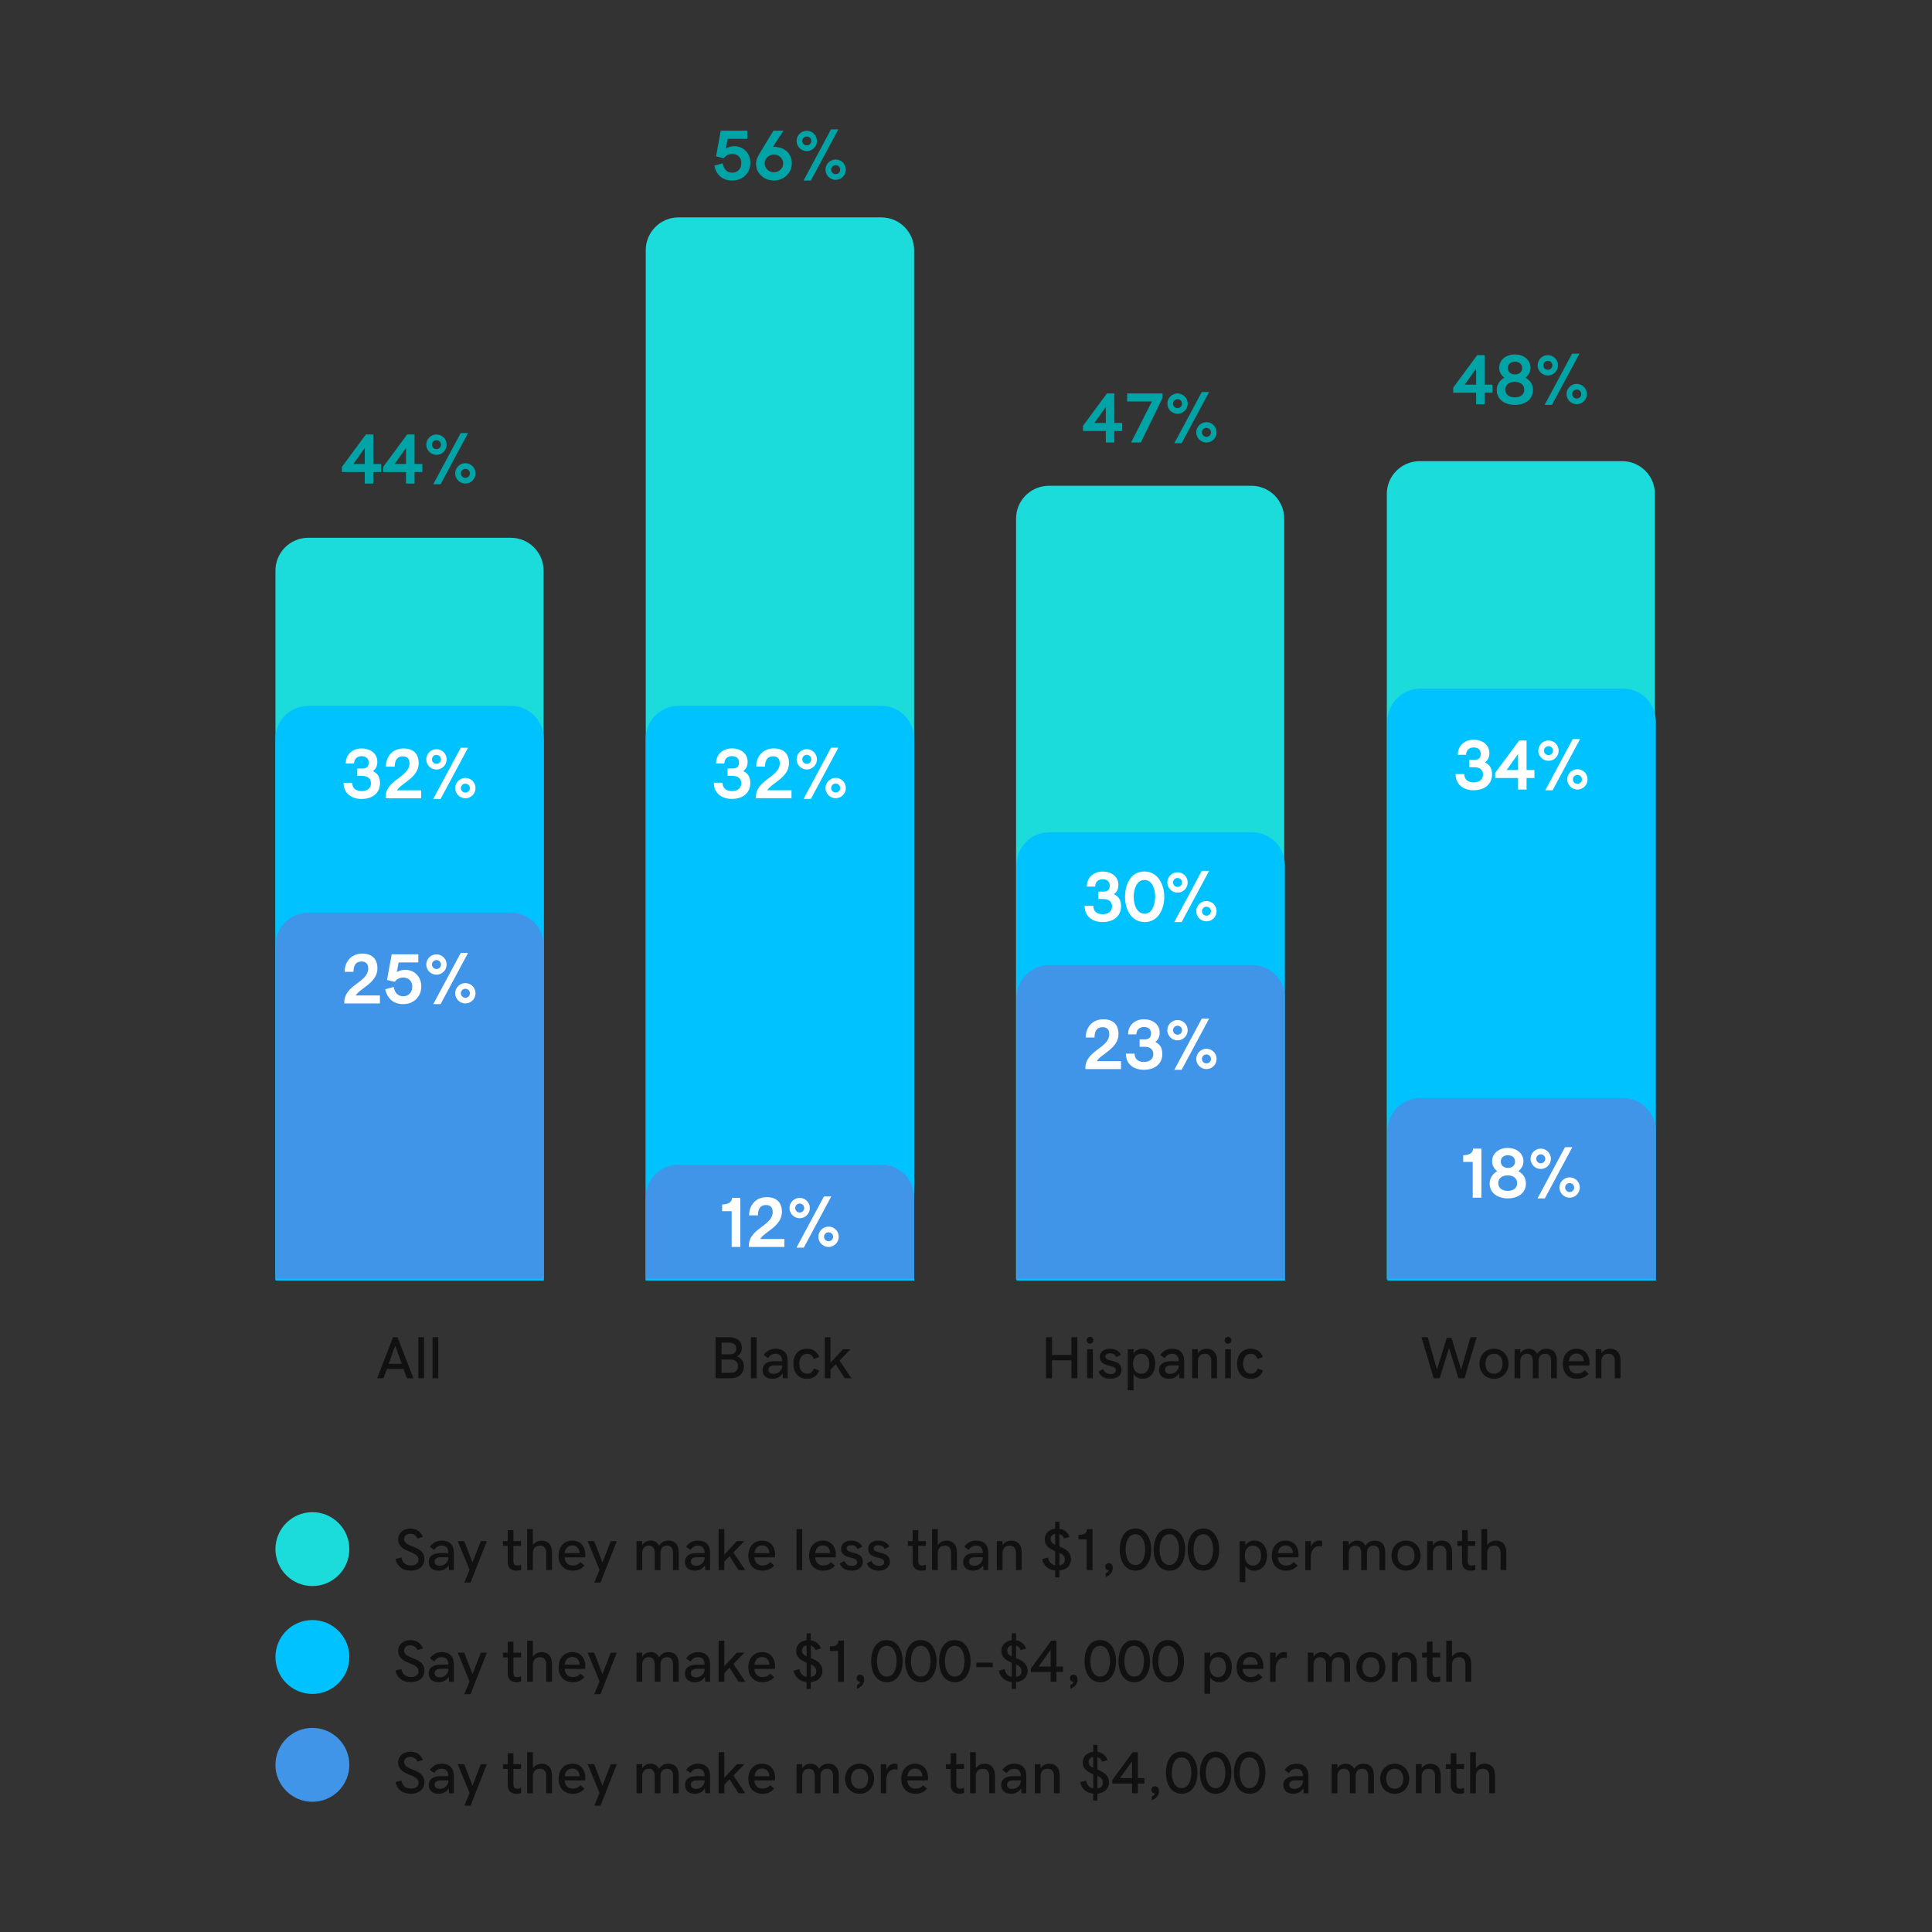 <?xml version="1.0" encoding="UTF-8"?> <svg xmlns="http://www.w3.org/2000/svg" width="700" height="700" viewBox="0 0 700 700" fill="none"><rect x="0" y="0" width="700" height="700" fill="#333333" stroke="none"/><path d="M148.764 569.078C151.805 569.078 153.782 567.363 153.782 564.933C153.782 559.684 146.408 560.968 146.408 557.591C146.408 556.497 147.323 555.708 148.659 555.708C149.89 555.708 150.711 556.287 151.279 557.444L153.246 556.834C152.404 554.856 150.837 553.825 148.701 553.825C146.114 553.825 144.262 555.466 144.262 557.717C144.262 562.84 151.647 561.557 151.647 565.133C151.647 566.343 150.689 567.195 148.87 567.195C147.081 567.195 145.777 566.248 145.44 564.281L143.295 564.849C143.82 567.458 145.84 569.078 148.764 569.078ZM155.328 565.891C155.328 567.879 156.706 569.078 158.958 569.078C160.535 569.078 161.745 568.405 162.566 567.121L162.702 568.889H164.427V562.556C164.427 559.779 162.86 558.18 160.125 558.18C158.242 558.18 156.854 558.885 155.739 560.431L157.338 561.578C157.958 560.558 158.884 560 160.041 560C161.545 560 162.45 560.842 162.45 562.703H159.662C156.822 562.703 155.328 563.903 155.328 565.891ZM159.378 567.311C158.127 567.311 157.464 566.711 157.464 565.796C157.464 564.849 158.179 564.218 159.746 564.218H162.45V564.481C162.45 565.849 161.198 567.311 159.378 567.311ZM168.225 573.401H170.487L176.398 558.37H174.2L171.191 566.133L168.204 558.37H165.837L170.129 568.773L168.225 573.401ZM187.107 569.078C187.759 569.078 188.443 568.941 188.79 568.805V566.922C188.432 567.079 187.917 567.248 187.422 567.248C186.56 567.248 186.013 566.837 186.013 565.617V560.084H188.779V558.37H186.013V554.383H183.972V558.37H182.236V560.084H183.951V565.922C183.951 567.921 185.098 569.078 187.107 569.078ZM190.999 554.015V568.889H193.071V562.861C193.071 560.968 194.06 560.011 195.659 560.011C197.037 560.011 197.931 560.905 197.931 562.672V568.889H200.014V562.409C200.014 559.684 198.541 558.18 196.258 558.18C194.965 558.18 193.797 558.78 193.071 559.832V554.015H190.999ZM207.535 569.078C209.271 569.078 210.585 568.499 211.753 567.248L210.312 565.985C209.502 566.869 208.671 567.216 207.577 567.216C205.915 567.216 204.768 566.29 204.558 564.25H211.995C212.058 563.955 212.079 563.65 212.079 563.282C212.079 560.81 210.722 558.18 207.367 558.18C204.39 558.18 202.381 560.4 202.381 563.671C202.381 566.932 204.327 569.078 207.535 569.078ZM207.335 559.937C208.944 559.937 209.954 561.01 210.028 562.724H204.579C204.821 560.852 205.904 559.937 207.335 559.937ZM215.309 573.401H217.57L223.482 558.37H221.283L218.275 566.133L215.288 558.37H212.921L217.213 568.773L215.309 573.401ZM230.614 558.37V568.889H232.686V562.861C232.686 560.968 233.612 560.011 235.106 560.011C236.452 560.011 237.22 560.905 237.22 562.672V568.889H239.303V562.724C239.303 560.831 240.281 560.011 241.722 560.011C243.058 560.011 243.836 560.905 243.836 562.672V568.889H245.919V562.409C245.919 559.642 244.489 558.18 242.216 558.18C240.723 558.18 239.618 558.727 238.777 560.042C238.188 558.832 237.125 558.18 235.779 558.18C234.474 558.18 233.391 558.759 232.686 559.832V558.37H230.614ZM248.17 565.891C248.17 567.879 249.548 569.078 251.799 569.078C253.377 569.078 254.587 568.405 255.407 567.121L255.544 568.889H257.269V562.556C257.269 559.779 255.702 558.18 252.967 558.18C251.084 558.18 249.696 558.885 248.581 560.431L250.179 561.578C250.8 560.558 251.726 560 252.883 560C254.387 560 255.292 560.842 255.292 562.703H252.504C249.664 562.703 248.17 563.903 248.17 565.891ZM252.22 567.311C250.968 567.311 250.306 566.711 250.306 565.796C250.306 564.849 251.021 564.218 252.588 564.218H255.292V564.481C255.292 565.849 254.04 567.311 252.22 567.311ZM269.714 558.37H267L262.434 563.261V554.015H260.362V568.889H262.434V565.764L264.328 563.808L267.578 568.889H270.04L265.727 562.483L269.714 558.37ZM276.288 569.078C278.024 569.078 279.339 568.499 280.506 567.248L279.065 565.985C278.255 566.869 277.424 567.216 276.33 567.216C274.668 567.216 273.521 566.29 273.311 564.25H280.748C280.811 563.955 280.832 563.65 280.832 563.282C280.832 560.81 279.475 558.18 276.12 558.18C273.143 558.18 271.134 560.4 271.134 563.671C271.134 566.932 273.08 569.078 276.288 569.078ZM276.088 559.937C277.698 559.937 278.707 561.01 278.781 562.724H273.332C273.574 560.852 274.658 559.937 276.088 559.937ZM288.595 568.889H290.668V554.015H288.595V568.889ZM298.315 569.078C300.051 569.078 301.366 568.499 302.533 567.248L301.092 565.985C300.282 566.869 299.451 567.216 298.357 567.216C296.695 567.216 295.549 566.29 295.338 564.25H302.775C302.838 563.955 302.859 563.65 302.859 563.282C302.859 560.81 301.502 558.18 298.147 558.18C295.17 558.18 293.161 560.4 293.161 563.671C293.161 566.932 295.107 569.078 298.315 569.078ZM298.115 559.937C299.725 559.937 300.734 561.01 300.808 562.724H295.359C295.601 560.852 296.685 559.937 298.115 559.937ZM308.645 569.078C310.812 569.078 312.611 567.974 312.611 565.775C312.611 561.778 306.741 563.198 306.741 561.01C306.741 560.337 307.34 559.853 308.445 559.853C309.644 559.853 310.37 560.473 310.77 561.252L312.421 560.347C311.664 558.959 310.328 558.18 308.445 558.18C306.162 558.18 304.742 559.4 304.742 561.147C304.742 565.239 310.559 563.587 310.559 566.017C310.559 566.795 309.897 567.342 308.603 567.342C307.404 567.342 306.467 566.774 305.889 565.544L304.258 566.49C304.963 568.163 306.383 569.078 308.645 569.078ZM318.449 569.078C320.616 569.078 322.414 567.974 322.414 565.775C322.414 561.778 316.545 563.198 316.545 561.01C316.545 560.337 317.144 559.853 318.249 559.853C319.448 559.853 320.174 560.473 320.574 561.252L322.225 560.347C321.468 558.959 320.132 558.18 318.249 558.18C315.966 558.18 314.546 559.4 314.546 561.147C314.546 565.239 320.363 563.587 320.363 566.017C320.363 566.795 319.7 567.342 318.407 567.342C317.207 567.342 316.271 566.774 315.693 565.544L314.062 566.49C314.767 568.163 316.187 569.078 318.449 569.078ZM333.807 569.078C334.459 569.078 335.143 568.941 335.49 568.805V566.922C335.132 567.079 334.617 567.248 334.122 567.248C333.26 567.248 332.713 566.837 332.713 565.617V560.084H335.479V558.37H332.713V554.383H330.672V558.37H328.936V560.084H330.651V565.922C330.651 567.921 331.797 569.078 333.807 569.078ZM337.699 554.015V568.889H339.771V562.861C339.771 560.968 340.76 560.011 342.359 560.011C343.737 560.011 344.631 560.905 344.631 562.672V568.889H346.714V562.409C346.714 559.684 345.241 558.18 342.958 558.18C341.664 558.18 340.497 558.78 339.771 559.832V554.015H337.699ZM348.965 565.891C348.965 567.879 350.343 569.078 352.594 569.078C354.172 569.078 355.381 568.405 356.202 567.121L356.339 568.889H358.064V562.556C358.064 559.779 356.496 558.18 353.761 558.18C351.878 558.18 350.49 558.885 349.375 560.431L350.974 561.578C351.594 560.558 352.52 560 353.677 560C355.181 560 356.086 560.842 356.086 562.703H353.299C350.458 562.703 348.965 563.903 348.965 565.891ZM353.015 567.311C351.763 567.311 351.1 566.711 351.1 565.796C351.1 564.849 351.815 564.218 353.383 564.218H356.086V564.481C356.086 565.849 354.834 567.311 353.015 567.311ZM361.156 558.37V568.889H363.229V562.861C363.229 560.968 364.217 560.011 365.816 560.011C367.194 560.011 368.088 560.905 368.088 562.672V568.889H370.171V562.409C370.171 559.684 368.699 558.18 366.416 558.18C365.122 558.18 363.954 558.78 363.229 559.832V558.37H361.156ZM382.31 571.529H383.846V569.036C386.434 568.783 388.033 567.206 388.033 565.081C388.033 562.567 386.613 561.462 383.846 560.295V555.782C384.604 556.013 385.151 556.56 385.561 557.444L387.538 556.834C386.802 555.13 385.55 554.13 383.846 553.888V551.374H382.31V553.867C380.059 554.12 378.523 555.666 378.523 557.675C378.523 559.874 379.817 560.936 382.31 562.02V567.142C380.953 566.89 380.017 565.964 379.733 564.323L377.598 564.881C378.071 567.237 379.786 568.783 382.31 569.036V571.529ZM380.648 557.581C380.648 556.644 381.279 555.929 382.31 555.729V559.737C381.227 559.222 380.648 558.611 380.648 557.581ZM385.834 565.112C385.834 566.185 385.161 566.964 383.846 567.164V562.588C385.14 563.208 385.834 563.913 385.834 565.112ZM393.713 557.749V568.889H395.848V554.025H393.797C393.797 555.571 392.945 556.097 390.736 556.097V557.749H393.713ZM403.18 568.089C403.18 566.953 402.476 566.333 401.718 566.333C401.003 566.333 400.424 566.901 400.424 567.626C400.424 568.352 400.95 568.931 401.708 568.931H401.729C401.729 569.236 401.371 569.762 400.593 570.046V571.403C401.929 570.908 403.18 569.888 403.18 568.089ZM411.459 569.078C415.498 569.078 417.129 565.028 417.129 561.462C417.129 557.907 415.467 553.804 411.364 553.804C406.967 553.804 405.684 558.254 405.684 561.452C405.684 564.628 406.999 569.078 411.459 569.078ZM411.417 567.037C408.724 567.037 407.819 564.008 407.819 561.452C407.819 558.874 408.734 555.887 411.364 555.887C413.994 555.887 414.909 558.874 414.909 561.441C414.909 563.976 414.004 567.037 411.417 567.037ZM423.766 569.078C427.806 569.078 429.436 565.028 429.436 561.462C429.436 557.907 427.774 553.804 423.672 553.804C419.275 553.804 417.991 558.254 417.991 561.452C417.991 564.628 419.306 569.078 423.766 569.078ZM423.724 567.037C421.031 567.037 420.127 564.008 420.127 561.452C420.127 558.874 421.042 555.887 423.672 555.887C426.301 555.887 427.217 558.874 427.217 561.441C427.217 563.976 426.312 567.037 423.724 567.037ZM436.074 569.078C440.113 569.078 441.743 565.028 441.743 561.462C441.743 557.907 440.081 553.804 435.979 553.804C431.582 553.804 430.299 558.254 430.299 561.452C430.299 564.628 431.614 569.078 436.074 569.078ZM436.032 567.037C433.339 567.037 432.434 564.008 432.434 561.452C432.434 558.874 433.349 555.887 435.979 555.887C438.609 555.887 439.524 558.874 439.524 561.441C439.524 563.976 438.619 567.037 436.032 567.037ZM449.138 573.244H451.211V567.332C451.905 568.489 453.167 569.078 454.535 569.078C457.385 569.078 459.068 566.732 459.068 563.629C459.068 560.505 457.385 558.18 454.503 558.18C453.125 558.18 451.905 558.769 451.211 559.905V558.37H449.138V573.244ZM453.998 560.011C455.944 560.011 456.902 561.588 456.902 563.629C456.902 565.659 455.944 567.248 453.998 567.248C452.052 567.248 451.032 565.68 451.032 563.629C451.032 561.567 452.052 560.011 453.998 560.011ZM465.948 569.078C467.684 569.078 468.999 568.499 470.166 567.248L468.725 565.985C467.915 566.869 467.084 567.216 465.99 567.216C464.328 567.216 463.181 566.29 462.971 564.25H470.408C470.471 563.955 470.492 563.65 470.492 563.282C470.492 560.81 469.135 558.18 465.78 558.18C462.803 558.18 460.794 560.4 460.794 563.671C460.794 566.932 462.74 569.078 465.948 569.078ZM465.748 559.937C467.358 559.937 468.367 561.01 468.441 562.724H462.992C463.234 560.852 464.318 559.937 465.748 559.937ZM472.933 558.37V568.889H474.942V564.071C474.942 561.662 476.288 560.21 477.961 560.21C478.434 560.21 478.739 560.284 479.002 560.389V558.306C478.76 558.243 478.413 558.18 477.929 558.18C476.656 558.18 475.562 558.948 474.963 560.41V558.37H472.933ZM486.587 558.37V568.889H488.659V562.861C488.659 560.968 489.584 560.011 491.078 560.011C492.425 560.011 493.193 560.905 493.193 562.672V568.889H495.275V562.724C495.275 560.831 496.254 560.011 497.695 560.011C499.031 560.011 499.809 560.905 499.809 562.672V568.889H501.892V562.409C501.892 559.642 500.461 558.18 498.189 558.18C496.695 558.18 495.591 558.727 494.749 560.042C494.16 558.832 493.098 558.18 491.751 558.18C490.447 558.18 489.364 558.759 488.659 559.832V558.37H486.587ZM514.694 563.629C514.694 560.579 512.579 558.18 509.434 558.18C506.289 558.18 504.175 560.579 504.175 563.629C504.175 566.68 506.289 569.078 509.434 569.078C512.579 569.078 514.694 566.68 514.694 563.629ZM512.527 563.629C512.527 565.628 511.517 567.248 509.434 567.248C507.351 567.248 506.352 565.628 506.352 563.629C506.352 561.63 507.362 560.011 509.434 560.011C511.517 560.011 512.527 561.63 512.527 563.629ZM517.113 558.37V568.889H519.185V562.861C519.185 560.968 520.174 560.011 521.773 560.011C523.151 560.011 524.045 560.905 524.045 562.672V568.889H526.128V562.409C526.128 559.684 524.655 558.18 522.373 558.18C521.079 558.18 519.911 558.78 519.185 559.832V558.37H517.113ZM532.871 569.078C533.523 569.078 534.207 568.941 534.554 568.805V566.922C534.196 567.079 533.681 567.248 533.186 567.248C532.324 567.248 531.777 566.837 531.777 565.617V560.084H534.543V558.37H531.777V554.383H529.736V558.37H528V560.084H529.715V565.922C529.715 567.921 530.862 569.078 532.871 569.078ZM536.763 554.015V568.889H538.835V562.861C538.835 560.968 539.824 560.011 541.423 560.011C542.801 560.011 543.695 560.905 543.695 562.672V568.889H545.778V562.409C545.778 559.684 544.305 558.18 542.022 558.18C540.729 558.18 539.561 558.78 538.835 559.832V554.015H536.763Z" fill="#111111"></path><path d="M148.765 609.498C151.805 609.498 153.783 607.783 153.783 605.353C153.783 600.104 146.409 601.388 146.409 598.011C146.409 596.917 147.324 596.128 148.66 596.128C149.891 596.128 150.712 596.707 151.28 597.864L153.247 597.254C152.405 595.276 150.838 594.245 148.702 594.245C146.115 594.245 144.263 595.886 144.263 598.137C144.263 603.26 151.648 601.977 151.648 605.553C151.648 606.763 150.69 607.615 148.871 607.615C147.082 607.615 145.778 606.668 145.441 604.701L143.296 605.269C143.821 607.878 145.841 609.498 148.765 609.498ZM155.329 606.311C155.329 608.299 156.707 609.498 158.959 609.498C160.536 609.498 161.746 608.825 162.567 607.541L162.703 609.309H164.428V602.976C164.428 600.199 162.861 598.6 160.126 598.6C158.243 598.6 156.855 599.305 155.74 600.851L157.339 601.998C157.959 600.977 158.885 600.42 160.042 600.42C161.546 600.42 162.451 601.261 162.451 603.123H159.663C156.823 603.123 155.329 604.323 155.329 606.311ZM159.379 607.731C158.127 607.731 157.465 607.131 157.465 606.216C157.465 605.269 158.18 604.638 159.747 604.638H162.451V604.901C162.451 606.269 161.199 607.731 159.379 607.731ZM168.226 613.821H170.487L176.399 598.789H174.201L171.192 606.553L168.205 598.789H165.838L170.13 609.193L168.226 613.821ZM187.108 609.498C187.76 609.498 188.444 609.361 188.791 609.224V607.342C188.433 607.499 187.918 607.668 187.423 607.668C186.561 607.668 186.014 607.257 186.014 606.037V600.504H188.78V598.789H186.014V594.803H183.973V598.789H182.237V600.504H183.952V606.342C183.952 608.341 185.099 609.498 187.108 609.498ZM191 594.435V609.309H193.072V603.281C193.072 601.388 194.061 600.43 195.66 600.43C197.038 600.43 197.932 601.325 197.932 603.092V609.309H200.015V602.829C200.015 600.104 198.542 598.6 196.259 598.6C194.966 598.6 193.798 599.2 193.072 600.252V594.435H191ZM207.536 609.498C209.272 609.498 210.586 608.919 211.754 607.668L210.313 606.405C209.503 607.289 208.672 607.636 207.578 607.636C205.916 607.636 204.769 606.71 204.559 604.67H211.996C212.059 604.375 212.08 604.07 212.08 603.702C212.08 601.23 210.723 598.6 207.368 598.6C204.391 598.6 202.382 600.82 202.382 604.091C202.382 607.352 204.328 609.498 207.536 609.498ZM207.336 600.357C208.945 600.357 209.955 601.43 210.029 603.144H204.58C204.822 601.272 205.905 600.357 207.336 600.357ZM215.31 613.821H217.571L223.483 598.789H221.284L218.276 606.553L215.288 598.789H212.922L217.213 609.193L215.31 613.821ZM230.615 598.789V609.309H232.687V603.281C232.687 601.388 233.613 600.43 235.107 600.43C236.453 600.43 237.221 601.325 237.221 603.092V609.309H239.304V603.144C239.304 601.251 240.282 600.43 241.723 600.43C243.059 600.43 243.837 601.325 243.837 603.092V609.309H245.92V602.829C245.92 600.062 244.49 598.6 242.217 598.6C240.724 598.6 239.619 599.147 238.778 600.462C238.189 599.252 237.126 598.6 235.78 598.6C234.475 598.6 233.392 599.179 232.687 600.252V598.789H230.615ZM248.171 606.311C248.171 608.299 249.549 609.498 251.8 609.498C253.378 609.498 254.588 608.825 255.408 607.541L255.545 609.309H257.27V602.976C257.27 600.199 255.703 598.6 252.968 598.6C251.085 598.6 249.697 599.305 248.582 600.851L250.18 601.998C250.801 600.977 251.727 600.42 252.884 600.42C254.388 600.42 255.293 601.261 255.293 603.123H252.505C249.665 603.123 248.171 604.323 248.171 606.311ZM252.221 607.731C250.969 607.731 250.307 607.131 250.307 606.216C250.307 605.269 251.022 604.638 252.589 604.638H255.293V604.901C255.293 606.269 254.041 607.731 252.221 607.731ZM269.714 598.789H267.001L262.435 603.681V594.435H260.363V609.309H262.435V606.184L264.329 604.228L267.579 609.309H270.041L265.728 602.902L269.714 598.789ZM276.289 609.498C278.025 609.498 279.34 608.919 280.507 607.668L279.066 606.405C278.256 607.289 277.425 607.636 276.331 607.636C274.669 607.636 273.522 606.71 273.312 604.67H280.749C280.812 604.375 280.833 604.07 280.833 603.702C280.833 601.23 279.476 598.6 276.121 598.6C273.144 598.6 271.135 600.82 271.135 604.091C271.135 607.352 273.081 609.498 276.289 609.498ZM276.089 600.357C277.699 600.357 278.708 601.43 278.782 603.144H273.333C273.575 601.272 274.658 600.357 276.089 600.357ZM292.246 611.949H293.782V609.456C296.37 609.203 297.969 607.626 297.969 605.501C297.969 602.987 296.549 601.882 293.782 600.714V596.202C294.54 596.433 295.087 596.98 295.497 597.864L297.474 597.254C296.738 595.55 295.486 594.55 293.782 594.308V591.794H292.246V594.287C289.995 594.54 288.46 596.086 288.46 598.095C288.46 600.294 289.753 601.356 292.246 602.44V607.562C290.89 607.31 289.953 606.384 289.669 604.743L287.534 605.301C288.007 607.657 289.722 609.203 292.246 609.456V611.949ZM290.584 598.001C290.584 597.064 291.216 596.349 292.246 596.149V600.157C291.163 599.642 290.584 599.031 290.584 598.001ZM295.77 605.532C295.77 606.605 295.097 607.384 293.782 607.583V603.008C295.076 603.628 295.77 604.333 295.77 605.532ZM303.649 598.169V609.309H305.785V594.445H303.733C303.733 595.991 302.881 596.517 300.672 596.517V598.169H303.649ZM313.116 608.509C313.116 607.373 312.412 606.752 311.654 606.752C310.939 606.752 310.36 607.32 310.36 608.046C310.36 608.772 310.886 609.351 311.644 609.351H311.665C311.665 609.656 311.307 610.182 310.529 610.466V611.823C311.865 611.328 313.116 610.308 313.116 608.509ZM321.395 609.498C325.434 609.498 327.065 605.448 327.065 601.882C327.065 598.327 325.403 594.224 321.3 594.224C316.903 594.224 315.62 598.674 315.62 601.872C315.62 605.048 316.935 609.498 321.395 609.498ZM321.353 607.457C318.66 607.457 317.755 604.428 317.755 601.872C317.755 599.294 318.671 596.307 321.3 596.307C323.93 596.307 324.845 599.294 324.845 601.861C324.845 604.396 323.941 607.457 321.353 607.457ZM333.702 609.498C337.742 609.498 339.372 605.448 339.372 601.882C339.372 598.327 337.71 594.224 333.608 594.224C329.211 594.224 327.927 598.674 327.927 601.872C327.927 605.048 329.242 609.498 333.702 609.498ZM333.66 607.457C330.967 607.457 330.063 604.428 330.063 601.872C330.063 599.294 330.978 596.307 333.608 596.307C336.238 596.307 337.153 599.294 337.153 601.861C337.153 604.396 336.248 607.457 333.66 607.457ZM346.01 609.498C350.049 609.498 351.68 605.448 351.68 601.882C351.68 598.327 350.018 594.224 345.915 594.224C341.518 594.224 340.235 598.674 340.235 601.872C340.235 605.048 341.55 609.498 346.01 609.498ZM345.968 607.457C343.275 607.457 342.37 604.428 342.37 601.872C342.37 599.294 343.285 596.307 345.915 596.307C348.545 596.307 349.46 599.294 349.46 601.861C349.46 604.396 348.555 607.457 345.968 607.457ZM353.741 602.419V604.028H359.695V602.419H353.741ZM366.596 611.949H368.132V609.456C370.719 609.203 372.318 607.626 372.318 605.501C372.318 602.987 370.898 601.882 368.132 600.714V596.202C368.889 596.433 369.436 596.98 369.846 597.864L371.824 597.254C371.087 595.55 369.836 594.55 368.132 594.308V591.794H366.596V594.287C364.345 594.54 362.809 596.086 362.809 598.095C362.809 600.294 364.103 601.356 366.596 602.44V607.562C365.239 607.31 364.303 606.384 364.019 604.743L361.883 605.301C362.357 607.657 364.071 609.203 366.596 609.456V611.949ZM364.934 598.001C364.934 597.064 365.565 596.349 366.596 596.149V600.157C365.512 599.642 364.934 599.031 364.934 598.001ZM370.12 605.532C370.12 606.605 369.446 607.384 368.132 607.583V603.008C369.425 603.628 370.12 604.333 370.12 605.532ZM380.67 609.309H382.764V605.795H385.162V603.828H382.764V594.445H380.902L373.528 604.501V605.795H380.67V609.309ZM376.315 603.828L380.67 597.727V603.828H376.315ZM390.432 608.509C390.432 607.373 389.727 606.752 388.97 606.752C388.255 606.752 387.676 607.32 387.676 608.046C387.676 608.772 388.202 609.351 388.959 609.351H388.98C388.98 609.656 388.623 610.182 387.844 610.466V611.823C389.18 611.328 390.432 610.308 390.432 608.509ZM398.711 609.498C402.75 609.498 404.38 605.448 404.38 601.882C404.38 598.327 402.718 594.224 398.616 594.224C394.219 594.224 392.936 598.674 392.936 601.872C392.936 605.048 394.251 609.498 398.711 609.498ZM398.669 607.457C395.976 607.457 395.071 604.428 395.071 601.872C395.071 599.294 395.986 596.307 398.616 596.307C401.246 596.307 402.161 599.294 402.161 601.861C402.161 604.396 401.256 607.457 398.669 607.457ZM411.018 609.498C415.057 609.498 416.688 605.448 416.688 601.882C416.688 598.327 415.026 594.224 410.923 594.224C406.526 594.224 405.243 598.674 405.243 601.872C405.243 605.048 406.558 609.498 411.018 609.498ZM410.976 607.457C408.283 607.457 407.378 604.428 407.378 601.872C407.378 599.294 408.294 596.307 410.923 596.307C413.553 596.307 414.468 599.294 414.468 601.861C414.468 604.396 413.564 607.457 410.976 607.457ZM423.325 609.498C427.365 609.498 428.995 605.448 428.995 601.882C428.995 598.327 427.333 594.224 423.231 594.224C418.834 594.224 417.55 598.674 417.55 601.872C417.55 605.048 418.865 609.498 423.325 609.498ZM423.283 607.457C420.59 607.457 419.686 604.428 419.686 601.872C419.686 599.294 420.601 596.307 423.231 596.307C425.861 596.307 426.776 599.294 426.776 601.861C426.776 604.396 425.871 607.457 423.283 607.457ZM436.39 613.664H438.462V607.752C439.157 608.909 440.419 609.498 441.787 609.498C444.637 609.498 446.32 607.152 446.32 604.049C446.32 600.925 444.637 598.6 441.755 598.6C440.377 598.6 439.157 599.189 438.462 600.325V598.789H436.39V613.664ZM441.25 600.43C443.196 600.43 444.153 602.008 444.153 604.049C444.153 606.079 443.196 607.668 441.25 607.668C439.304 607.668 438.284 606.1 438.284 604.049C438.284 601.987 439.304 600.43 441.25 600.43ZM453.2 609.498C454.935 609.498 456.25 608.919 457.418 607.668L455.977 606.405C455.167 607.289 454.336 607.636 453.242 607.636C451.58 607.636 450.433 606.71 450.223 604.67H457.66C457.723 604.375 457.744 604.07 457.744 603.702C457.744 601.23 456.387 598.6 453.031 598.6C450.055 598.6 448.045 600.82 448.045 604.091C448.045 607.352 449.991 609.498 453.2 609.498ZM453 600.357C454.609 600.357 455.619 601.43 455.693 603.144H450.244C450.486 601.272 451.569 600.357 453 600.357ZM460.184 598.789V609.309H462.194V604.491C462.194 602.082 463.54 600.63 465.213 600.63C465.686 600.63 465.991 600.704 466.254 600.809V598.726C466.012 598.663 465.665 598.6 465.181 598.6C463.908 598.6 462.814 599.368 462.215 600.83V598.789H460.184ZM473.838 598.789V609.309H475.911V603.281C475.911 601.388 476.836 600.43 478.33 600.43C479.676 600.43 480.444 601.325 480.444 603.092V609.309H482.527V603.144C482.527 601.251 483.505 600.43 484.947 600.43C486.282 600.43 487.061 601.325 487.061 603.092V609.309H489.144V602.829C489.144 600.062 487.713 598.6 485.441 598.6C483.947 598.6 482.843 599.147 482.001 600.462C481.412 599.252 480.35 598.6 479.003 598.6C477.699 598.6 476.615 599.179 475.911 600.252V598.789H473.838ZM501.945 604.049C501.945 600.998 499.831 598.6 496.686 598.6C493.541 598.6 491.426 600.998 491.426 604.049C491.426 607.1 493.541 609.498 496.686 609.498C499.831 609.498 501.945 607.1 501.945 604.049ZM499.779 604.049C499.779 606.048 498.769 607.668 496.686 607.668C494.603 607.668 493.604 606.048 493.604 604.049C493.604 602.05 494.614 600.43 496.686 600.43C498.769 600.43 499.779 602.05 499.779 604.049ZM504.365 598.789V609.309H506.437V603.281C506.437 601.388 507.426 600.43 509.025 600.43C510.403 600.43 511.297 601.325 511.297 603.092V609.309H513.38V602.829C513.38 600.104 511.907 598.6 509.624 598.6C508.331 598.6 507.163 599.2 506.437 600.252V598.789H504.365ZM520.123 609.498C520.775 609.498 521.458 609.361 521.806 609.224V607.342C521.448 607.499 520.932 607.668 520.438 607.668C519.576 607.668 519.029 607.257 519.029 606.037V600.504H521.795V598.789H519.029V594.803H516.988V598.789H515.252V600.504H516.967V606.342C516.967 608.341 518.113 609.498 520.123 609.498ZM524.015 594.435V609.309H526.087V603.281C526.087 601.388 527.076 600.43 528.675 600.43C530.053 600.43 530.947 601.325 530.947 603.092V609.309H533.03V602.829C533.03 600.104 531.557 598.6 529.274 598.6C527.98 598.6 526.813 599.2 526.087 600.252V594.435H524.015Z" fill="#111111"></path><path d="M148.765 649.916C151.805 649.916 153.783 648.201 153.783 645.771C153.783 640.522 146.409 641.806 146.409 638.429C146.409 637.335 147.324 636.546 148.66 636.546C149.891 636.546 150.712 637.125 151.28 638.282L153.247 637.672C152.405 635.694 150.838 634.663 148.702 634.663C146.115 634.663 144.263 636.304 144.263 638.555C144.263 643.678 151.648 642.395 151.648 645.971C151.648 647.181 150.69 648.033 148.871 648.033C147.082 648.033 145.778 647.086 145.441 645.119L143.296 645.687C143.821 648.296 145.841 649.916 148.765 649.916ZM155.329 646.729C155.329 648.717 156.707 649.916 158.959 649.916C160.536 649.916 161.746 649.243 162.567 647.959L162.703 649.727H164.428V643.394C164.428 640.617 162.861 639.018 160.126 639.018C158.243 639.018 156.855 639.723 155.74 641.269L157.339 642.416C157.959 641.395 158.885 640.838 160.042 640.838C161.546 640.838 162.451 641.679 162.451 643.541H159.663C156.823 643.541 155.329 644.74 155.329 646.729ZM159.379 648.149C158.127 648.149 157.465 647.549 157.465 646.634C157.465 645.687 158.18 645.056 159.747 645.056H162.451V645.319C162.451 646.687 161.199 648.149 159.379 648.149ZM168.226 654.239H170.487L176.399 639.207H174.201L171.192 646.971L168.205 639.207H165.838L170.13 649.611L168.226 654.239ZM187.108 649.916C187.76 649.916 188.444 649.779 188.791 649.642V647.759C188.433 647.917 187.918 648.086 187.423 648.086C186.561 648.086 186.014 647.675 186.014 646.455V640.922H188.78V639.207H186.014V635.221H183.973V639.207H182.237V640.922H183.952V646.76C183.952 648.759 185.099 649.916 187.108 649.916ZM191 634.853V649.727H193.072V643.699C193.072 641.806 194.061 640.848 195.66 640.848C197.038 640.848 197.932 641.743 197.932 643.51V649.727H200.015V643.247C200.015 640.522 198.542 639.018 196.259 639.018C194.966 639.018 193.798 639.618 193.072 640.67V634.853H191ZM207.536 649.916C209.272 649.916 210.586 649.337 211.754 648.086L210.313 646.823C209.503 647.707 208.672 648.054 207.578 648.054C205.916 648.054 204.769 647.128 204.559 645.088H211.996C212.059 644.793 212.08 644.488 212.08 644.12C212.08 641.648 210.723 639.018 207.368 639.018C204.391 639.018 202.382 641.238 202.382 644.509C202.382 647.77 204.328 649.916 207.536 649.916ZM207.336 640.775C208.945 640.775 209.955 641.848 210.029 643.562H204.58C204.822 641.69 205.905 640.775 207.336 640.775ZM215.31 654.239H217.571L223.483 639.207H221.284L218.276 646.971L215.288 639.207H212.922L217.213 649.611L215.31 654.239ZM230.615 639.207V649.727H232.687V643.699C232.687 641.806 233.613 640.848 235.107 640.848C236.453 640.848 237.221 641.743 237.221 643.51V649.727H239.304V643.562C239.304 641.669 240.282 640.848 241.723 640.848C243.059 640.848 243.837 641.743 243.837 643.51V649.727H245.92V643.247C245.92 640.48 244.49 639.018 242.217 639.018C240.724 639.018 239.619 639.565 238.778 640.88C238.189 639.67 237.126 639.018 235.78 639.018C234.475 639.018 233.392 639.597 232.687 640.67V639.207H230.615ZM248.171 646.729C248.171 648.717 249.549 649.916 251.8 649.916C253.378 649.916 254.588 649.243 255.408 647.959L255.545 649.727H257.27V643.394C257.27 640.617 255.703 639.018 252.968 639.018C251.085 639.018 249.697 639.723 248.582 641.269L250.18 642.416C250.801 641.395 251.727 640.838 252.884 640.838C254.388 640.838 255.293 641.679 255.293 643.541H252.505C249.665 643.541 248.171 644.74 248.171 646.729ZM252.221 648.149C250.969 648.149 250.307 647.549 250.307 646.634C250.307 645.687 251.022 645.056 252.589 645.056H255.293V645.319C255.293 646.687 254.041 648.149 252.221 648.149ZM269.714 639.207H267.001L262.435 644.099V634.853H260.363V649.727H262.435V646.602L264.329 644.646L267.579 649.727H270.041L265.728 643.32L269.714 639.207ZM276.289 649.916C278.025 649.916 279.34 649.337 280.507 648.086L279.066 646.823C278.256 647.707 277.425 648.054 276.331 648.054C274.669 648.054 273.522 647.128 273.312 645.088H280.749C280.812 644.793 280.833 644.488 280.833 644.12C280.833 641.648 279.476 639.018 276.121 639.018C273.144 639.018 271.135 641.238 271.135 644.509C271.135 647.77 273.081 649.916 276.289 649.916ZM276.089 640.775C277.699 640.775 278.708 641.848 278.782 643.562H273.333C273.575 641.69 274.658 640.775 276.089 640.775ZM288.596 639.207V649.727H290.669V643.699C290.669 641.806 291.594 640.848 293.088 640.848C294.434 640.848 295.202 641.743 295.202 643.51V649.727H297.285V643.562C297.285 641.669 298.263 640.848 299.705 640.848C301.04 640.848 301.819 641.743 301.819 643.51V649.727H303.902V643.247C303.902 640.48 302.471 639.018 300.199 639.018C298.705 639.018 297.601 639.565 296.759 640.88C296.17 639.67 295.108 639.018 293.761 639.018C292.457 639.018 291.373 639.597 290.669 640.67V639.207H288.596ZM316.703 644.467C316.703 641.416 314.589 639.018 311.444 639.018C308.299 639.018 306.184 641.416 306.184 644.467C306.184 647.518 308.299 649.916 311.444 649.916C314.589 649.916 316.703 647.518 316.703 644.467ZM314.537 644.467C314.537 646.466 313.527 648.086 311.444 648.086C309.361 648.086 308.362 646.466 308.362 644.467C308.362 642.468 309.372 640.848 311.444 640.848C313.527 640.848 314.537 642.468 314.537 644.467ZM319.123 639.207V649.727H321.132V644.909C321.132 642.5 322.478 641.048 324.151 641.048C324.624 641.048 324.929 641.122 325.192 641.227V639.144C324.95 639.081 324.603 639.018 324.119 639.018C322.847 639.018 321.753 639.786 321.153 641.248V639.207H319.123ZM331.704 649.916C333.439 649.916 334.754 649.337 335.922 648.086L334.481 646.823C333.671 647.707 332.84 648.054 331.746 648.054C330.084 648.054 328.937 647.128 328.727 645.088H336.164C336.227 644.793 336.248 644.488 336.248 644.12C336.248 641.648 334.891 639.018 331.535 639.018C328.559 639.018 326.549 641.238 326.549 644.509C326.549 647.77 328.495 649.916 331.704 649.916ZM331.504 640.775C333.113 640.775 334.123 641.848 334.197 643.562H328.748C328.99 641.69 330.073 640.775 331.504 640.775ZM347.588 649.916C348.24 649.916 348.924 649.779 349.271 649.642V647.759C348.913 647.917 348.398 648.086 347.903 648.086C347.041 648.086 346.494 647.675 346.494 646.455V640.922H349.26V639.207H346.494V635.221H344.453V639.207H342.717V640.922H344.432V646.76C344.432 648.759 345.578 649.916 347.588 649.916ZM351.48 634.853V649.727H353.552V643.699C353.552 641.806 354.541 640.848 356.14 640.848C357.518 640.848 358.412 641.743 358.412 643.51V649.727H360.495V643.247C360.495 640.522 359.022 639.018 356.739 639.018C355.445 639.018 354.278 639.618 353.552 640.67V634.853H351.48ZM362.746 646.729C362.746 648.717 364.124 649.916 366.375 649.916C367.953 649.916 369.162 649.243 369.983 647.959L370.12 649.727H371.845V643.394C371.845 640.617 370.277 639.018 367.542 639.018C365.66 639.018 364.271 639.723 363.156 641.269L364.755 642.416C365.376 641.395 366.301 640.838 367.458 640.838C368.963 640.838 369.867 641.679 369.867 643.541H367.08C364.239 643.541 362.746 644.74 362.746 646.729ZM366.796 648.149C365.544 648.149 364.881 647.549 364.881 646.634C364.881 645.687 365.596 645.056 367.164 645.056H369.867V645.319C369.867 646.687 368.615 648.149 366.796 648.149ZM374.937 639.207V649.727H377.01V643.699C377.01 641.806 377.998 640.848 379.597 640.848C380.975 640.848 381.87 641.743 381.87 643.51V649.727H383.952V643.247C383.952 640.522 382.48 639.018 380.197 639.018C378.903 639.018 377.735 639.618 377.01 640.67V639.207H374.937ZM396.091 652.367H397.627V649.874C400.215 649.621 401.814 648.044 401.814 645.919C401.814 643.405 400.394 642.3 397.627 641.132V636.62C398.385 636.851 398.932 637.398 399.342 638.282L401.319 637.672C400.583 635.968 399.331 634.968 397.627 634.726V632.212H396.091V634.705C393.84 634.958 392.304 636.504 392.304 638.513C392.304 640.712 393.598 641.774 396.091 642.858V647.98C394.734 647.728 393.798 646.802 393.514 645.161L391.379 645.719C391.852 648.075 393.567 649.621 396.091 649.874V652.367ZM394.429 638.418C394.429 637.482 395.061 636.767 396.091 636.567V640.575C395.008 640.059 394.429 639.449 394.429 638.418ZM399.615 645.95C399.615 647.023 398.942 647.802 397.627 648.001V643.426C398.921 644.046 399.615 644.751 399.615 645.95ZM410.166 649.727H412.259V646.213H414.658V644.246H412.259V634.863H410.397L403.024 644.919V646.213H410.166V649.727ZM405.811 644.246L410.166 638.145V644.246H405.811ZM419.928 648.927C419.928 647.791 419.223 647.17 418.466 647.17C417.75 647.17 417.172 647.738 417.172 648.464C417.172 649.19 417.698 649.769 418.455 649.769H418.476C418.476 650.074 418.118 650.6 417.34 650.884V652.241C418.676 651.746 419.928 650.726 419.928 648.927ZM428.206 649.916C432.246 649.916 433.876 645.866 433.876 642.3C433.876 638.745 432.214 634.642 428.112 634.642C423.715 634.642 422.431 639.092 422.431 642.29C422.431 645.466 423.746 649.916 428.206 649.916ZM428.164 647.875C425.471 647.875 424.567 644.846 424.567 642.29C424.567 639.712 425.482 636.725 428.112 636.725C430.741 636.725 431.657 639.712 431.657 642.279C431.657 644.814 430.752 647.875 428.164 647.875ZM440.514 649.916C444.553 649.916 446.184 645.866 446.184 642.3C446.184 638.745 444.521 634.642 440.419 634.642C436.022 634.642 434.739 639.092 434.739 642.29C434.739 645.466 436.054 649.916 440.514 649.916ZM440.472 647.875C437.779 647.875 436.874 644.846 436.874 642.29C436.874 639.712 437.789 636.725 440.419 636.725C443.049 636.725 443.964 639.712 443.964 642.279C443.964 644.814 443.059 647.875 440.472 647.875ZM452.821 649.916C456.86 649.916 458.491 645.866 458.491 642.3C458.491 638.745 456.829 634.642 452.726 634.642C448.329 634.642 447.046 639.092 447.046 642.29C447.046 645.466 448.361 649.916 452.821 649.916ZM452.779 647.875C450.086 647.875 449.181 644.846 449.181 642.29C449.181 639.712 450.097 636.725 452.726 636.725C455.356 636.725 456.271 639.712 456.271 642.279C456.271 644.814 455.367 647.875 452.779 647.875ZM464.971 646.729C464.971 648.717 466.349 649.916 468.6 649.916C470.178 649.916 471.387 649.243 472.208 647.959L472.345 649.727H474.07V643.394C474.07 640.617 472.502 639.018 469.767 639.018C467.884 639.018 466.496 639.723 465.381 641.269L466.98 642.416C467.6 641.395 468.526 640.838 469.683 640.838C471.188 640.838 472.092 641.679 472.092 643.541H469.305C466.464 643.541 464.971 644.74 464.971 646.729ZM469.021 648.149C467.769 648.149 467.106 647.549 467.106 646.634C467.106 645.687 467.821 645.056 469.389 645.056H472.092V645.319C472.092 646.687 470.84 648.149 469.021 648.149ZM482.485 639.207V649.727H484.557V643.699C484.557 641.806 485.483 640.848 486.977 640.848C488.323 640.848 489.091 641.743 489.091 643.51V649.727H491.174V643.562C491.174 641.669 492.152 640.848 493.593 640.848C494.929 640.848 495.708 641.743 495.708 643.51V649.727H497.79V643.247C497.79 640.48 496.36 639.018 494.088 639.018C492.594 639.018 491.489 639.565 490.648 640.88C490.059 639.67 488.996 639.018 487.65 639.018C486.346 639.018 485.262 639.597 484.557 640.67V639.207H482.485ZM510.592 644.467C510.592 641.416 508.478 639.018 505.333 639.018C502.187 639.018 500.073 641.416 500.073 644.467C500.073 647.518 502.187 649.916 505.333 649.916C508.478 649.916 510.592 647.518 510.592 644.467ZM508.425 644.467C508.425 646.466 507.415 648.086 505.333 648.086C503.25 648.086 502.251 646.466 502.251 644.467C502.251 642.468 503.26 640.848 505.333 640.848C507.415 640.848 508.425 642.468 508.425 644.467ZM513.012 639.207V649.727H515.084V643.699C515.084 641.806 516.073 640.848 517.672 640.848C519.05 640.848 519.944 641.743 519.944 643.51V649.727H522.026V643.247C522.026 640.522 520.554 639.018 518.271 639.018C516.977 639.018 515.81 639.618 515.084 640.67V639.207H513.012ZM528.769 649.916C529.421 649.916 530.105 649.779 530.452 649.642V647.759C530.095 647.917 529.579 648.086 529.085 648.086C528.222 648.086 527.675 647.675 527.675 646.455V640.922H530.442V639.207H527.675V635.221H525.635V639.207H523.899V640.922H525.614V646.76C525.614 648.759 526.76 649.916 528.769 649.916ZM532.661 634.853V649.727H534.734V643.699C534.734 641.806 535.722 640.848 537.321 640.848C538.699 640.848 539.593 641.743 539.593 643.51V649.727H541.676V643.247C541.676 640.522 540.204 639.018 537.921 639.018C536.627 639.018 535.459 639.618 534.734 640.67V634.853H532.661Z" fill="#111111"></path><circle cx="113.184" cy="561.274" r="13.385" fill="#1BDBDB"></circle><circle cx="113.184" cy="600.356" r="13.385" fill="#00C2FF"></circle><circle cx="113.184" cy="639.437" r="13.385" fill="#4095E8"></circle><path d="M144.026 484.5H142.406L136.652 499.374H138.945L140.197 496.008H146.204L147.445 499.374H149.791L144.026 484.5ZM143.195 487.54L145.572 494.146H140.818L143.195 487.54ZM151.574 499.374H153.646V484.5H151.574V499.374ZM156.723 499.374H158.795V484.5H156.723V499.374Z" fill="#111111"></path><path d="M515.038 484.5L519.435 499.374H521.623L525.021 488.371L528.429 499.374H530.617L535.014 484.5H532.763L529.407 496.218L525.883 484.742H524.179L520.645 496.218L517.289 484.5H515.038ZM546.559 494.114C546.559 491.064 544.444 488.666 541.299 488.666C538.154 488.666 536.04 491.064 536.04 494.114C536.04 497.165 538.154 499.563 541.299 499.563C544.444 499.563 546.559 497.165 546.559 494.114ZM544.392 494.114C544.392 496.113 543.382 497.733 541.299 497.733C539.216 497.733 538.217 496.113 538.217 494.114C538.217 492.116 539.227 490.496 541.299 490.496C543.382 490.496 544.392 492.116 544.392 494.114ZM548.763 488.855V499.374H550.835V493.347C550.835 491.453 551.761 490.496 553.254 490.496C554.601 490.496 555.369 491.39 555.369 493.157V499.374H557.452V493.21C557.452 491.316 558.43 490.496 559.871 490.496C561.207 490.496 561.985 491.39 561.985 493.157V499.374H564.068V492.894C564.068 490.128 562.638 488.666 560.365 488.666C558.872 488.666 557.767 489.213 556.926 490.527C556.337 489.318 555.274 488.666 553.928 488.666C552.623 488.666 551.54 489.244 550.835 490.317V488.855H548.763ZM571.374 499.563C573.11 499.563 574.424 498.985 575.592 497.733L574.151 496.471C573.341 497.354 572.51 497.701 571.416 497.701C569.754 497.701 568.607 496.776 568.397 494.735H575.834C575.897 494.441 575.918 494.135 575.918 493.767C575.918 491.295 574.561 488.666 571.206 488.666C568.229 488.666 566.219 490.885 566.219 494.157C566.219 497.417 568.166 499.563 571.374 499.563ZM571.174 490.422C572.783 490.422 573.793 491.495 573.867 493.21H568.418C568.66 491.337 569.743 490.422 571.174 490.422ZM578.143 488.855V499.374H580.215V493.347C580.215 491.453 581.204 490.496 582.803 490.496C584.181 490.496 585.075 491.39 585.075 493.157V499.374H587.158V492.894C587.158 490.17 585.685 488.666 583.403 488.666C582.109 488.666 580.941 489.265 580.215 490.317V488.855H578.143Z" fill="#111111"></path><path d="M378.993 484.5V499.374H381.16V492.863H388.197V499.374H390.364V484.5H388.197V490.906H381.16V484.5H378.993ZM394.935 486.825C395.618 486.825 396.165 486.278 396.165 485.594C396.165 484.921 395.618 484.353 394.935 484.353C394.24 484.353 393.693 484.921 393.693 485.594C393.693 486.278 394.24 486.825 394.935 486.825ZM393.893 488.855V499.374H395.965V488.855H393.893ZM402.388 499.563C404.554 499.563 406.353 498.459 406.353 496.26C406.353 492.263 400.484 493.683 400.484 491.495C400.484 490.822 401.083 490.338 402.188 490.338C403.387 490.338 404.113 490.959 404.512 491.737L406.164 490.832C405.407 489.444 404.071 488.666 402.188 488.666C399.905 488.666 398.485 489.886 398.485 491.632C398.485 495.724 404.302 494.072 404.302 496.502C404.302 497.281 403.639 497.828 402.345 497.828C401.146 497.828 400.21 497.26 399.632 496.029L398.001 496.976C398.706 498.648 400.126 499.563 402.388 499.563ZM408.631 503.729H410.703V497.817C411.397 498.974 412.66 499.563 414.027 499.563C416.878 499.563 418.561 497.218 418.561 494.114C418.561 490.99 416.878 488.666 413.996 488.666C412.618 488.666 411.397 489.255 410.703 490.391V488.855H408.631V503.729ZM413.491 490.496C415.437 490.496 416.394 492.074 416.394 494.114C416.394 496.145 415.437 497.733 413.491 497.733C411.545 497.733 410.524 496.166 410.524 494.114C410.524 492.053 411.545 490.496 413.491 490.496ZM419.955 496.376C419.955 498.364 421.333 499.563 423.584 499.563C425.162 499.563 426.372 498.89 427.192 497.607L427.329 499.374H429.054V493.042C429.054 490.264 427.487 488.666 424.752 488.666C422.869 488.666 421.48 489.37 420.365 490.917L421.964 492.063C422.585 491.043 423.51 490.485 424.667 490.485C426.172 490.485 427.076 491.327 427.076 493.189H424.289C421.449 493.189 419.955 494.388 419.955 496.376ZM424.005 497.796C422.753 497.796 422.09 497.197 422.09 496.281C422.09 495.335 422.806 494.704 424.373 494.704H427.076V494.967C427.076 496.334 425.825 497.796 424.005 497.796ZM431.931 488.855V499.374H434.003V493.347C434.003 491.453 434.992 490.496 436.591 490.496C437.969 490.496 438.863 491.39 438.863 493.157V499.374H440.946V492.894C440.946 490.17 439.473 488.666 437.191 488.666C435.897 488.666 434.729 489.265 434.003 490.317V488.855H431.931ZM444.938 486.825C445.622 486.825 446.169 486.278 446.169 485.594C446.169 484.921 445.622 484.353 444.938 484.353C444.244 484.353 443.697 484.921 443.697 485.594C443.697 486.278 444.244 486.825 444.938 486.825ZM443.897 488.855V499.374H445.969V488.855H443.897ZM453.149 499.563C455.379 499.563 456.915 498.49 457.598 496.544L455.673 495.819C455.326 496.997 454.432 497.723 453.254 497.723C451.455 497.723 450.403 496.292 450.403 494.104C450.403 491.758 451.581 490.506 453.18 490.506C454.358 490.506 455.221 491.201 455.6 492.421L457.577 491.653C456.788 489.633 455.274 488.666 453.17 488.666C450.109 488.666 448.236 490.832 448.236 494.125C448.236 497.386 450.067 499.563 453.149 499.563Z" fill="#111111"></path><path d="M259.258 484.5V499.374H264.56C267.663 499.374 269.515 497.68 269.515 495.061C269.515 493.389 268.621 492.053 267.074 491.443C268.21 490.759 268.778 489.707 268.778 488.318C268.778 485.91 266.958 484.5 264.181 484.5H259.258ZM264.465 490.717H261.425V486.446H264.139C265.843 486.446 266.759 487.277 266.759 488.571C266.759 489.98 265.865 490.717 264.465 490.717ZM264.686 497.417H261.425V492.589H264.771C266.38 492.589 267.358 493.504 267.358 494.977C267.358 496.607 266.422 497.417 264.686 497.417ZM272.055 499.374H274.128V484.5H272.055V499.374ZM276.289 496.376C276.289 498.364 277.667 499.563 279.918 499.563C281.496 499.563 282.706 498.89 283.527 497.607L283.663 499.374H285.388V493.042C285.388 490.264 283.821 488.666 281.086 488.666C279.203 488.666 277.815 489.37 276.7 490.917L278.299 492.063C278.919 491.043 279.845 490.485 281.002 490.485C282.506 490.485 283.411 491.327 283.411 493.189H280.623C277.783 493.189 276.289 494.388 276.289 496.376ZM280.339 497.796C279.087 497.796 278.425 497.197 278.425 496.281C278.425 495.335 279.14 494.704 280.707 494.704H283.411V494.967C283.411 496.334 282.159 497.796 280.339 497.796ZM292.368 499.563C294.598 499.563 296.134 498.49 296.818 496.544L294.893 495.819C294.546 496.997 293.651 497.723 292.473 497.723C290.675 497.723 289.623 496.292 289.623 494.104C289.623 491.758 290.801 490.506 292.4 490.506C293.578 490.506 294.44 491.201 294.819 492.421L296.797 491.653C296.008 489.633 294.493 488.666 292.389 488.666C289.328 488.666 287.456 490.832 287.456 494.125C287.456 497.386 289.286 499.563 292.368 499.563ZM308.173 488.855H305.459L300.894 493.746V484.5H298.822V499.374H300.894V496.25L302.788 494.293L306.038 499.374H308.499L304.187 492.968L308.173 488.855Z" fill="#111111"></path><path d="M502.466 463.505L502.466 178.982C502.466 172.412 507.792 167.085 514.362 167.085L587.724 167.085C594.294 167.085 599.62 172.412 599.62 178.982L599.62 463.505L502.466 463.505Z" fill="#1BDBDB"></path><path d="M534.823 146.456H537.906V142.277H540.751V139.37H537.906V128.672H535.226L526.541 140.427V142.277H534.823V146.456ZM530.695 139.37L534.823 133.568V139.37H530.695ZM548.869 146.707C552.242 146.707 555.438 144.958 555.438 141.321C555.438 139.345 554.494 137.822 552.695 136.84C553.79 135.972 554.532 134.776 554.532 133.228C554.532 130.195 551.801 128.408 548.869 128.408C545.924 128.408 543.192 130.17 543.192 133.253C543.192 134.726 543.859 135.921 545.03 136.84C543.394 137.809 542.299 139.294 542.299 141.346C542.299 144.933 545.47 146.707 548.869 146.707ZM548.919 135.657C547.346 135.657 546.339 134.726 546.339 133.316C546.339 131.793 547.522 131.063 548.919 131.063C550.391 131.063 551.499 131.894 551.499 133.366C551.499 134.826 550.417 135.657 548.919 135.657ZM548.843 143.976C546.981 143.976 545.408 143.083 545.408 141.17C545.408 139.37 546.855 138.363 548.843 138.363C550.807 138.363 552.267 139.37 552.267 141.195C552.267 143.083 550.719 143.976 548.843 143.976ZM559.642 146.707H562.298L572.253 128.156H569.597L559.642 146.707ZM560.8 136.047C562.839 136.047 564.487 134.398 564.487 132.36C564.487 130.321 562.839 128.672 560.8 128.672C558.799 128.672 557.112 130.321 557.112 132.36C557.112 134.398 558.799 136.047 560.8 136.047ZM560.8 133.983C559.906 133.983 559.176 133.266 559.176 132.36C559.176 131.466 559.906 130.736 560.8 130.736C561.731 130.736 562.449 131.466 562.449 132.36C562.449 133.266 561.731 133.983 560.8 133.983ZM571.271 146.456C573.31 146.456 574.959 144.807 574.959 142.768C574.959 140.729 573.31 139.08 571.271 139.08C569.27 139.08 567.584 140.729 567.584 142.768C567.584 144.807 569.27 146.456 571.271 146.456ZM571.271 144.392C570.378 144.392 569.648 143.674 569.648 142.768C569.648 141.874 570.378 141.144 571.271 141.144C572.203 141.144 572.92 141.874 572.92 142.768C572.92 143.674 572.203 144.392 571.271 144.392Z" fill="#00A4A6"></path><path d="M502.711 463.955L502.711 261.394C502.711 254.823 508.037 249.497 514.607 249.497L588.05 249.497C594.62 249.497 599.947 254.823 599.947 261.394L599.947 463.955L502.711 463.955Z" fill="#00C2FF"></path><path d="M533.872 286.323C538.076 286.323 540.593 283.995 540.593 280.596C540.593 278.457 539.8 277.072 538.051 276.242C539.171 275.336 539.624 274.304 539.624 272.793C539.624 270.062 537.371 268.023 533.898 268.023C530.827 268.023 528.184 269.999 528.184 273.486H531.192C531.217 271.824 532.299 270.817 533.923 270.817C535.433 270.817 536.503 271.56 536.503 273.108C536.503 274.593 535.773 275.298 534.162 275.298H532.362V277.979H534.099C536.238 277.979 537.321 278.973 537.321 280.634C537.321 282.572 535.798 283.479 533.96 283.479C531.833 283.479 530.537 282.409 530.537 280.458H527.391C527.391 284.397 530.374 286.323 533.872 286.323ZM550.02 286.071H553.103V281.893H555.948V278.986H553.103V268.288H550.423L541.738 280.043V281.893H550.02V286.071ZM545.892 278.986L550.02 273.183V278.986H545.892ZM559.887 286.323H562.543L572.498 267.772H569.842L559.887 286.323ZM561.045 275.663C563.084 275.663 564.733 274.014 564.733 271.975C564.733 269.936 563.084 268.288 561.045 268.288C559.044 268.288 557.357 269.936 557.357 271.975C557.357 274.014 559.044 275.663 561.045 275.663ZM561.045 273.599C560.151 273.599 559.421 272.881 559.421 271.975C559.421 271.082 560.151 270.352 561.045 270.352C561.976 270.352 562.694 271.082 562.694 271.975C562.694 272.881 561.976 273.599 561.045 273.599ZM571.516 286.071C573.555 286.071 575.204 284.423 575.204 282.384C575.204 280.345 573.555 278.696 571.516 278.696C569.515 278.696 567.829 280.345 567.829 282.384C567.829 284.423 569.515 286.071 571.516 286.071ZM571.516 284.007C570.623 284.007 569.893 283.29 569.893 282.384C569.893 281.49 570.623 280.76 571.516 280.76C572.448 280.76 573.165 281.49 573.165 282.384C573.165 283.29 572.448 284.007 571.516 284.007Z" fill="white"></path><path d="M502.711 463.31L502.711 409.761C502.711 403.19 508.037 397.864 514.607 397.864L588.05 397.864C594.62 397.864 599.947 403.19 599.947 409.761L599.947 463.31L502.711 463.31Z" fill="#4095E8"></path><path d="M533.589 420.99V433.953H536.736V416.169H533.715C533.715 417.755 532.293 418.561 530.141 418.561V420.99H533.589ZM546.301 434.205C549.674 434.205 552.871 432.455 552.871 428.818C552.871 426.842 551.927 425.319 550.127 424.338C551.222 423.469 551.965 422.274 551.965 420.726C551.965 417.692 549.234 415.905 546.301 415.905C543.356 415.905 540.625 417.667 540.625 420.751C540.625 422.223 541.292 423.419 542.462 424.338C540.826 425.307 539.731 426.792 539.731 428.843C539.731 432.43 542.903 434.205 546.301 434.205ZM546.351 423.155C544.778 423.155 543.771 422.223 543.771 420.814C543.771 419.291 544.954 418.561 546.351 418.561C547.824 418.561 548.932 419.391 548.932 420.864C548.932 422.324 547.849 423.155 546.351 423.155ZM546.276 431.474C544.413 431.474 542.84 430.58 542.84 428.667C542.84 426.867 544.287 425.86 546.276 425.86C548.239 425.86 549.699 426.867 549.699 428.692C549.699 430.58 548.151 431.474 546.276 431.474ZM557.074 434.205H559.73L569.685 415.653H567.03L557.074 434.205ZM558.232 423.545C560.271 423.545 561.92 421.896 561.92 419.857C561.92 417.818 560.271 416.169 558.232 416.169C556.231 416.169 554.545 417.818 554.545 419.857C554.545 421.896 556.231 423.545 558.232 423.545ZM558.232 421.481C557.339 421.481 556.609 420.763 556.609 419.857C556.609 418.964 557.339 418.234 558.232 418.234C559.164 418.234 559.881 418.964 559.881 419.857C559.881 420.763 559.164 421.481 558.232 421.481ZM568.704 433.953C570.743 433.953 572.391 432.304 572.391 430.266C572.391 428.227 570.743 426.578 568.704 426.578C566.703 426.578 565.016 428.227 565.016 430.266C565.016 432.304 566.703 433.953 568.704 433.953ZM568.704 431.889C567.81 431.889 567.08 431.172 567.08 430.266C567.08 429.372 567.81 428.642 568.704 428.642C569.635 428.642 570.352 429.372 570.352 430.266C570.352 431.172 569.635 431.889 568.704 431.889Z" fill="white"></path><path d="M99.799 463.505L99.799 206.74C99.799 200.17 105.125 194.844 111.695 194.844L185.057 194.844C191.627 194.844 196.953 200.17 196.953 206.74L196.953 463.505L99.799 463.505Z" fill="#1BDBDB"></path><path d="M132.157 175.203H135.24V171.025H138.085V168.117H135.24V157.419H132.56L123.875 169.175V171.025H132.157V175.203ZM128.029 168.117L132.157 162.315V168.117H128.029ZM147.109 175.203H150.192V171.025H153.037V168.117H150.192V157.419H147.511L138.827 169.175V171.025H147.109V175.203ZM142.981 168.117L147.109 162.315V168.117H142.981ZM156.976 175.455H159.632L169.587 156.903H166.931L156.976 175.455ZM158.134 164.795C160.173 164.795 161.821 163.146 161.821 161.107C161.821 159.068 160.173 157.419 158.134 157.419C156.133 157.419 154.446 159.068 154.446 161.107C154.446 163.146 156.133 164.795 158.134 164.795ZM158.134 162.731C157.24 162.731 156.51 162.013 156.51 161.107C156.51 160.214 157.24 159.484 158.134 159.484C159.065 159.484 159.783 160.214 159.783 161.107C159.783 162.013 159.065 162.731 158.134 162.731ZM168.605 175.203C170.644 175.203 172.293 173.554 172.293 171.516C172.293 169.477 170.644 167.828 168.605 167.828C166.604 167.828 164.918 169.477 164.918 171.516C164.918 173.554 166.604 175.203 168.605 175.203ZM168.605 173.139C167.712 173.139 166.982 172.422 166.982 171.516C166.982 170.622 167.712 169.892 168.605 169.892C169.537 169.892 170.254 170.622 170.254 171.516C170.254 172.422 169.537 173.139 168.605 173.139Z" fill="#00A4A6"></path><path d="M99.799 463.954L99.799 267.639C99.799 261.069 105.125 255.742 111.695 255.742L185.138 255.742C191.708 255.742 197.035 261.069 197.035 267.639L197.035 463.954L99.799 463.954Z" fill="#00C2FF"></path><path d="M130.96 289.482C135.164 289.482 137.681 287.153 137.681 283.755C137.681 281.616 136.888 280.231 135.139 279.401C136.259 278.494 136.712 277.462 136.712 275.952C136.712 273.221 134.459 271.182 130.985 271.182C127.915 271.182 125.272 273.158 125.272 276.644H128.279C128.305 274.983 129.387 273.976 131.011 273.976C132.521 273.976 133.591 274.719 133.591 276.267C133.591 277.752 132.861 278.457 131.25 278.457H129.45V281.137H131.187C133.326 281.137 134.409 282.132 134.409 283.793C134.409 285.731 132.886 286.637 131.048 286.637C128.921 286.637 127.625 285.568 127.625 283.617H124.479C124.479 287.556 127.461 289.482 130.96 289.482ZM139.707 289.23H152.608V286.348H143.835C145.245 283.806 151.702 281.779 151.702 276.544C151.702 273.196 149.877 271.182 146.202 271.182C142.111 271.182 139.821 274.228 139.821 277.777H143.017C143.017 275.864 143.609 274.039 145.962 274.039C147.662 274.039 148.366 275.071 148.366 276.544C148.366 281.679 139.707 282.409 139.707 288.865V289.23ZM156.975 289.482H159.631L169.586 270.93H166.93L156.975 289.482ZM158.133 278.822C160.172 278.822 161.82 277.173 161.82 275.134C161.82 273.095 160.172 271.446 158.133 271.446C156.132 271.446 154.445 273.095 154.445 275.134C154.445 277.173 156.132 278.822 158.133 278.822ZM158.133 276.758C157.239 276.758 156.509 276.04 156.509 275.134C156.509 274.24 157.239 273.51 158.133 273.51C159.064 273.51 159.782 274.24 159.782 275.134C159.782 276.04 159.064 276.758 158.133 276.758ZM168.604 289.23C170.643 289.23 172.292 287.581 172.292 285.542C172.292 283.503 170.643 281.855 168.604 281.855C166.603 281.855 164.917 283.503 164.917 285.542C164.917 287.581 166.603 289.23 168.604 289.23ZM168.604 287.166C167.711 287.166 166.981 286.449 166.981 285.542C166.981 284.649 167.711 283.919 168.604 283.919C169.536 283.919 170.253 284.649 170.253 285.542C170.253 286.449 169.536 287.166 168.604 287.166Z" fill="white"></path><path d="M99.799 463.308L99.799 342.591C99.799 336.021 105.125 330.695 111.695 330.695L185.138 330.695C191.708 330.695 197.035 336.021 197.035 342.591L197.035 463.308L99.799 463.308Z" fill="#4095E8"></path><path d="M124.755 363.566H137.656V360.684H128.884C130.293 358.142 136.75 356.116 136.75 350.88C136.75 347.532 134.925 345.518 131.25 345.518C127.159 345.518 124.869 348.564 124.869 352.113H128.066C128.066 350.2 128.657 348.375 131.011 348.375C132.71 348.375 133.414 349.407 133.414 350.88C133.414 356.015 124.755 356.745 124.755 363.201V363.566ZM146.101 363.818C149.889 363.818 152.645 361.1 152.645 357.425C152.645 353.838 150.091 351.383 146.831 351.383C145.761 351.383 144.729 351.66 143.773 352.189L144.427 348.703H151.563V345.77H141.922L140.223 355.046L142.992 355.738C143.848 354.668 144.868 354.177 146.139 354.177C148.064 354.177 149.373 355.512 149.373 357.487C149.373 359.627 147.964 360.974 146.101 360.974C144.213 360.974 143.068 359.803 142.64 357.588L139.594 358.431C140.299 361.704 142.464 363.818 146.101 363.818ZM156.975 363.818H159.631L169.586 345.267H166.93L156.975 363.818ZM158.133 353.158C160.172 353.158 161.82 351.509 161.82 349.47C161.82 347.431 160.172 345.783 158.133 345.783C156.132 345.783 154.445 347.431 154.445 349.47C154.445 351.509 156.132 353.158 158.133 353.158ZM158.133 351.094C157.239 351.094 156.509 350.377 156.509 349.47C156.509 348.577 157.239 347.847 158.133 347.847C159.064 347.847 159.782 348.577 159.782 349.47C159.782 350.377 159.064 351.094 158.133 351.094ZM168.604 363.566C170.643 363.566 172.292 361.918 172.292 359.879C172.292 357.84 170.643 356.191 168.604 356.191C166.603 356.191 164.917 357.84 164.917 359.879C164.917 361.918 166.603 363.566 168.604 363.566ZM168.604 361.502C167.711 361.502 166.981 360.785 166.981 359.879C166.981 358.985 167.711 358.255 168.604 358.255C169.536 358.255 170.253 358.985 170.253 359.879C170.253 360.785 169.536 361.502 168.604 361.502Z" fill="white"></path><path d="M368.136 463.506L368.136 187.905C368.136 181.335 373.462 176.009 380.032 176.009L453.394 176.009C459.964 176.009 465.29 181.335 465.29 187.905L465.29 463.506L368.136 463.506Z" fill="#1BDBDB"></path><path d="M400.657 160.336H403.74V156.158H406.585V153.251H403.74V142.553H401.06L392.375 154.308V156.158H400.657V160.336ZM396.529 153.251L400.657 147.449V153.251H396.529ZM417.358 145.46L409.807 160.336H413.331L421.222 144.176V142.553H408.385V145.46H417.358ZM425.476 160.588H428.132L438.087 142.037H435.431L425.476 160.588ZM426.634 149.928C428.673 149.928 430.321 148.279 430.321 146.24C430.321 144.202 428.673 142.553 426.634 142.553C424.633 142.553 422.946 144.202 422.946 146.24C422.946 148.279 424.633 149.928 426.634 149.928ZM426.634 147.864C425.74 147.864 425.01 147.147 425.01 146.24C425.01 145.347 425.74 144.617 426.634 144.617C427.565 144.617 428.283 145.347 428.283 146.24C428.283 147.147 427.565 147.864 426.634 147.864ZM437.105 160.336C439.144 160.336 440.793 158.688 440.793 156.649C440.793 154.61 439.144 152.961 437.105 152.961C435.104 152.961 433.418 154.61 433.418 156.649C433.418 158.688 435.104 160.336 437.105 160.336ZM437.105 158.272C436.212 158.272 435.482 157.555 435.482 156.649C435.482 155.755 436.212 155.025 437.105 155.025C438.037 155.025 438.754 155.755 438.754 156.649C438.754 157.555 438.037 158.272 437.105 158.272Z" fill="#00A4A6"></path><path d="M368.3 463.955L368.3 313.446C368.3 306.876 373.626 301.55 380.196 301.55L453.639 301.55C460.209 301.55 465.536 306.876 465.536 313.446L465.536 463.955L368.3 463.955Z" fill="#00C2FF"></path><path d="M399.461 334.078C403.665 334.078 406.182 331.75 406.182 328.351C406.182 326.212 405.389 324.827 403.64 323.997C404.76 323.091 405.213 322.059 405.213 320.548C405.213 317.817 402.96 315.778 399.486 315.778C396.415 315.778 393.772 317.754 393.772 321.24H396.78C396.806 319.579 397.888 318.572 399.512 318.572C401.022 318.572 402.092 319.315 402.092 320.863C402.092 322.348 401.362 323.053 399.751 323.053H397.951V325.734H399.688C401.827 325.734 402.91 326.728 402.91 328.389C402.91 330.327 401.387 331.234 399.549 331.234C397.422 331.234 396.126 330.164 396.126 328.213H392.98C392.98 332.152 395.962 334.078 399.461 334.078ZM414.828 334.078C419.598 334.078 421.839 329.371 421.839 324.953C421.839 320.523 419.548 315.753 414.652 315.753C409.266 315.753 407.617 321.14 407.617 324.928C407.617 328.691 409.316 334.078 414.828 334.078ZM414.753 331.07C411.871 331.07 410.763 327.772 410.763 324.928C410.763 322.071 411.871 318.824 414.652 318.824C417.434 318.824 418.541 322.046 418.541 324.903C418.541 327.697 417.459 331.07 414.753 331.07ZM425.476 334.078H428.132L438.087 315.527H435.431L425.476 334.078ZM426.634 323.418C428.673 323.418 430.321 321.769 430.321 319.73C430.321 317.691 428.673 316.043 426.634 316.043C424.633 316.043 422.946 317.691 422.946 319.73C422.946 321.769 424.633 323.418 426.634 323.418ZM426.634 321.354C425.74 321.354 425.01 320.636 425.01 319.73C425.01 318.837 425.74 318.107 426.634 318.107C427.565 318.107 428.283 318.837 428.283 319.73C428.283 320.636 427.565 321.354 426.634 321.354ZM437.105 333.826C439.144 333.826 440.793 332.177 440.793 330.139C440.793 328.1 439.144 326.451 437.105 326.451C435.104 326.451 433.418 328.1 433.418 330.139C433.418 332.177 435.104 333.826 437.105 333.826ZM437.105 331.762C436.212 331.762 435.482 331.045 435.482 330.139C435.482 329.245 436.212 328.515 437.105 328.515C438.037 328.515 438.754 329.245 438.754 330.139C438.754 331.045 438.037 331.762 437.105 331.762Z" fill="white"></path><path d="M368.3 463.312L368.3 361.54C368.3 354.97 373.626 349.643 380.196 349.643L453.639 349.643C460.209 349.643 465.536 354.97 465.536 361.54L465.536 463.312L368.3 463.312Z" fill="#4095E8"></path><path d="M393.256 387.357H406.157V384.475H397.385C398.794 381.933 405.251 379.907 405.251 374.671C405.251 371.323 403.426 369.309 399.751 369.309C395.66 369.309 393.37 372.355 393.37 375.904H396.567C396.567 373.991 397.158 372.166 399.512 372.166C401.211 372.166 401.915 373.198 401.915 374.671C401.915 379.806 393.256 380.536 393.256 386.992V387.357ZM414.413 387.609C418.617 387.609 421.134 385.281 421.134 381.883C421.134 379.743 420.341 378.359 418.592 377.528C419.712 376.622 420.165 375.59 420.165 374.079C420.165 371.348 417.912 369.309 414.438 369.309C411.367 369.309 408.724 371.285 408.724 374.772H411.732C411.758 373.11 412.84 372.104 414.463 372.104C415.974 372.104 417.044 372.846 417.044 374.394C417.044 375.879 416.314 376.584 414.703 376.584H412.903V379.265H414.64C416.779 379.265 417.862 380.259 417.862 381.92C417.862 383.859 416.339 384.765 414.501 384.765C412.374 384.765 411.078 383.695 411.078 381.744H407.931C407.931 385.684 410.914 387.609 414.413 387.609ZM425.476 387.609H428.132L438.087 369.058H435.431L425.476 387.609ZM426.634 376.949C428.673 376.949 430.321 375.3 430.321 373.261C430.321 371.223 428.673 369.574 426.634 369.574C424.633 369.574 422.946 371.223 422.946 373.261C422.946 375.3 424.633 376.949 426.634 376.949ZM426.634 374.885C425.74 374.885 425.01 374.168 425.01 373.261C425.01 372.368 425.74 371.638 426.634 371.638C427.565 371.638 428.283 372.368 428.283 373.261C428.283 374.168 427.565 374.885 426.634 374.885ZM437.105 387.357C439.144 387.357 440.793 385.709 440.793 383.67C440.793 381.631 439.144 379.982 437.105 379.982C435.104 379.982 433.418 381.631 433.418 383.67C433.418 385.709 435.104 387.357 437.105 387.357ZM437.105 385.293C436.212 385.293 435.482 384.576 435.482 383.67C435.482 382.776 436.212 382.046 437.105 382.046C438.037 382.046 438.754 382.776 438.754 383.67C438.754 384.576 438.037 385.293 437.105 385.293Z" fill="white"></path><path d="M233.966 463.95L233.966 90.655C233.966 84.085 239.292 78.759 245.862 78.759L319.305 78.759C325.875 78.759 331.202 84.085 331.202 90.655L331.202 463.95L233.966 463.95Z" fill="#1BDBDB"></path><path d="M265.318 65.414C269.106 65.414 271.863 62.696 271.863 59.021C271.863 55.434 269.308 52.98 266.048 52.98C264.978 52.98 263.946 53.257 262.99 53.785L263.644 50.299H270.78V47.366H261.14L259.44 56.642L262.209 57.334C263.065 56.264 264.085 55.774 265.356 55.774C267.281 55.774 268.59 57.108 268.59 59.084C268.59 61.223 267.181 62.57 265.318 62.57C263.43 62.57 262.285 61.4 261.857 59.184L258.811 60.028C259.516 63.3 261.681 65.414 265.318 65.414ZM280.396 65.414C284.159 65.414 286.89 62.482 286.89 59.184C286.89 55.547 284.171 53.231 280.522 53.231H280.031L283.869 47.379H280.22L275.563 55.031C274.304 57.083 273.927 58.102 273.927 59.323C273.927 62.721 276.784 65.414 280.396 65.414ZM280.421 62.431C278.571 62.431 277.048 60.984 277.048 59.209C277.048 57.435 278.571 55.988 280.421 55.988C282.246 55.988 283.769 57.435 283.769 59.209C283.769 60.984 282.246 62.431 280.421 62.431ZM291.144 65.414H293.8L303.755 46.863H301.099L291.144 65.414ZM292.302 54.754C294.341 54.754 295.989 53.105 295.989 51.067C295.989 49.028 294.341 47.379 292.302 47.379C290.301 47.379 288.614 49.028 288.614 51.067C288.614 53.105 290.301 54.754 292.302 54.754ZM292.302 52.69C291.408 52.69 290.678 51.973 290.678 51.067C290.678 50.173 291.408 49.443 292.302 49.443C293.233 49.443 293.951 50.173 293.951 51.067C293.951 51.973 293.233 52.69 292.302 52.69ZM302.773 65.163C304.812 65.163 306.461 63.514 306.461 61.475C306.461 59.436 304.812 57.787 302.773 57.787C300.772 57.787 299.086 59.436 299.086 61.475C299.086 63.514 300.772 65.163 302.773 65.163ZM302.773 63.099C301.88 63.099 301.15 62.381 301.15 61.475C301.15 60.581 301.88 59.851 302.773 59.851C303.705 59.851 304.422 60.581 304.422 61.475C304.422 62.381 303.705 63.099 302.773 63.099Z" fill="#00A4A6"></path><path d="M233.966 463.954L233.966 267.639C233.966 261.069 239.292 255.742 245.862 255.742L319.305 255.742C325.875 255.742 331.202 261.069 331.202 267.639L331.202 463.954L233.966 463.954Z" fill="#00C2FF"></path><path d="M265.127 289.463C269.331 289.463 271.848 287.135 271.848 283.737C271.848 281.597 271.055 280.213 269.306 279.382C270.426 278.476 270.879 277.444 270.879 275.933C270.879 273.202 268.626 271.163 265.152 271.163C262.082 271.163 259.438 273.139 259.438 276.626H262.446C262.472 274.964 263.554 273.958 265.178 273.958C266.688 273.958 267.758 274.7 267.758 276.248C267.758 277.733 267.028 278.438 265.417 278.438H263.617V281.119H265.354C267.493 281.119 268.576 282.113 268.576 283.774C268.576 285.713 267.053 286.619 265.215 286.619C263.088 286.619 261.792 285.549 261.792 283.598H258.646C258.646 287.538 261.628 289.463 265.127 289.463ZM273.874 289.211H286.775V286.329H278.002C279.412 283.787 285.869 281.761 285.869 276.525C285.869 273.177 284.044 271.163 280.369 271.163C276.278 271.163 273.988 274.209 273.988 277.758H277.184C277.184 275.845 277.776 274.02 280.129 274.02C281.829 274.02 282.533 275.052 282.533 276.525C282.533 281.66 273.874 282.39 273.874 288.846V289.211ZM291.142 289.463H293.798L303.753 270.912H301.097L291.142 289.463ZM292.3 278.803C294.339 278.803 295.987 277.154 295.987 275.115C295.987 273.077 294.339 271.428 292.3 271.428C290.299 271.428 288.612 273.077 288.612 275.115C288.612 277.154 290.299 278.803 292.3 278.803ZM292.3 276.739C291.406 276.739 290.676 276.022 290.676 275.115C290.676 274.222 291.406 273.492 292.3 273.492C293.231 273.492 293.949 274.222 293.949 275.115C293.949 276.022 293.231 276.739 292.3 276.739ZM302.771 289.211C304.81 289.211 306.459 287.563 306.459 285.524C306.459 283.485 304.81 281.836 302.771 281.836C300.77 281.836 299.084 283.485 299.084 285.524C299.084 287.563 300.77 289.211 302.771 289.211ZM302.771 287.147C301.878 287.147 301.148 286.43 301.148 285.524C301.148 284.63 301.878 283.9 302.771 283.9C303.703 283.9 304.42 284.63 304.42 285.524C304.42 286.43 303.703 287.147 302.771 287.147Z" fill="white"></path><path d="M233.966 463.309L233.966 433.871C233.966 427.301 239.292 421.975 245.862 421.975L319.305 421.975C325.875 421.975 331.202 427.301 331.202 433.871L331.202 463.309L233.966 463.309Z" fill="#4095E8"></path><path d="M265.089 438.833V451.796H268.236V434.012H265.215C265.215 435.598 263.793 436.404 261.641 436.404V438.833H265.089ZM271.307 451.796H284.207V448.914H275.435C276.845 446.371 283.301 444.345 283.301 439.109C283.301 435.762 281.476 433.748 277.801 433.748C273.711 433.748 271.42 436.794 271.42 440.343H274.617C274.617 438.43 275.208 436.605 277.562 436.605C279.261 436.605 279.966 437.637 279.966 439.109C279.966 444.244 271.307 444.974 271.307 451.431V451.796ZM288.574 452.048H291.23L301.185 433.496H298.53L288.574 452.048ZM289.732 441.387C291.771 441.387 293.42 439.739 293.42 437.7C293.42 435.661 291.771 434.012 289.732 434.012C287.731 434.012 286.045 435.661 286.045 437.7C286.045 439.739 287.731 441.387 289.732 441.387ZM289.732 439.323C288.839 439.323 288.109 438.606 288.109 437.7C288.109 436.806 288.839 436.076 289.732 436.076C290.664 436.076 291.381 436.806 291.381 437.7C291.381 438.606 290.664 439.323 289.732 439.323ZM300.204 451.796C302.243 451.796 303.891 450.147 303.891 448.108C303.891 446.069 302.243 444.421 300.204 444.421C298.203 444.421 296.516 446.069 296.516 448.108C296.516 450.147 298.203 451.796 300.204 451.796ZM300.204 449.732C299.31 449.732 298.58 449.014 298.58 448.108C298.58 447.215 299.31 446.485 300.204 446.485C301.135 446.485 301.852 447.215 301.852 448.108C301.852 449.014 301.135 449.732 300.204 449.732Z" fill="white"></path></svg> 